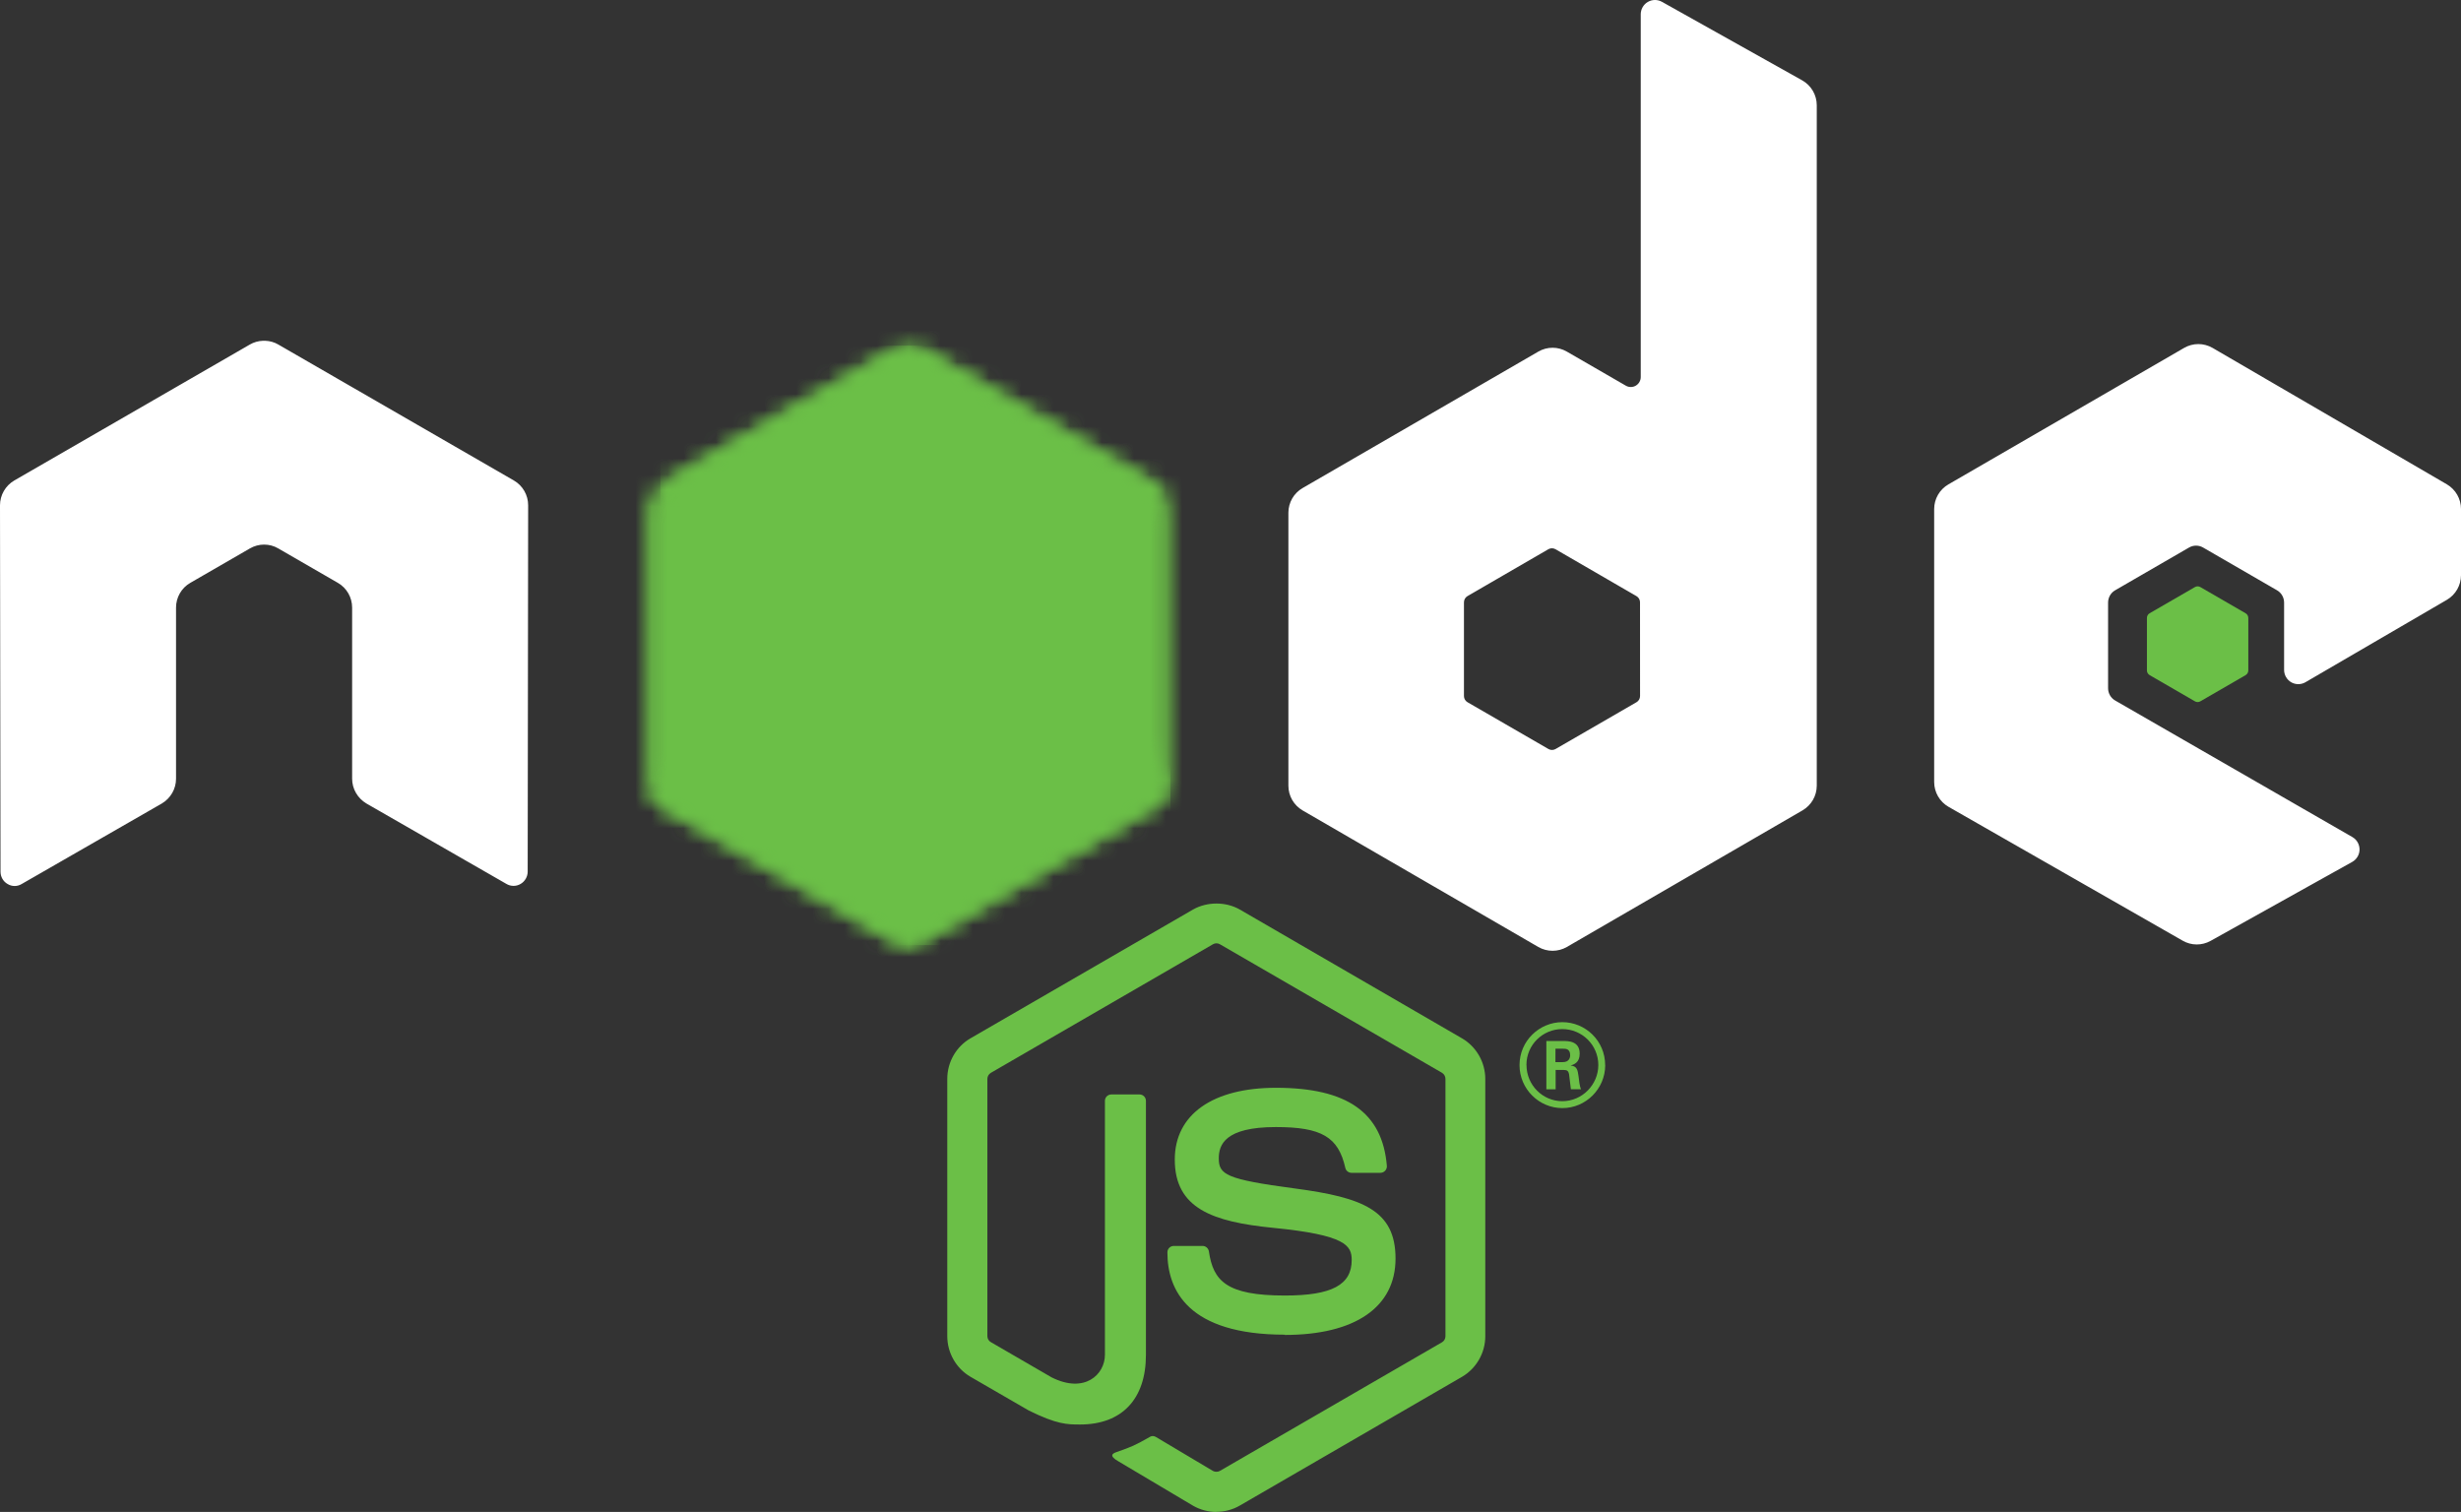 <svg width="153" height="94" viewBox="0 0 153 94" fill="none" xmlns="http://www.w3.org/2000/svg">
<rect x="0" y="0" width="153" height="94" fill="#333333" stroke="none"/>
<g clip-path="url(#clip0_123_913)">
<path d="M75.622 94C75.117 94 74.616 93.867 74.173 93.612L69.561 90.872C68.871 90.486 69.208 90.349 69.435 90.27C70.353 89.948 70.54 89.875 71.52 89.316C71.624 89.257 71.758 89.278 71.864 89.34L75.408 91.45C75.536 91.519 75.717 91.519 75.836 91.45L89.653 83.449C89.781 83.376 89.864 83.227 89.864 83.074V67.08C89.864 66.92 89.781 66.778 89.65 66.698L75.839 58.704C75.711 58.628 75.541 58.628 75.413 58.704L61.604 66.698C61.47 66.774 61.385 66.924 61.385 67.076V83.071C61.385 83.224 61.468 83.369 61.6 83.442L65.383 85.635C67.438 86.665 68.693 85.451 68.693 84.23V68.443C68.693 68.218 68.87 68.044 69.095 68.044H70.845C71.062 68.044 71.242 68.218 71.242 68.443V84.237C71.242 86.984 69.748 88.563 67.151 88.563C66.352 88.563 65.722 88.563 63.965 87.696L60.341 85.6C59.445 85.08 58.892 84.108 58.892 83.071V67.076C58.892 66.035 59.445 65.064 60.341 64.55L74.172 56.546C75.047 56.05 76.209 56.05 77.077 56.546L90.891 64.554C91.783 65.071 92.34 66.039 92.34 67.08V83.074C92.34 84.112 91.783 85.08 90.891 85.6L77.077 93.604C76.634 93.861 76.133 93.993 75.621 93.993" fill="#6BBF47"/>
<path d="M79.89 82.979C73.845 82.979 72.577 80.195 72.577 77.86C72.577 77.638 72.756 77.461 72.977 77.461H74.762C74.959 77.461 75.125 77.605 75.156 77.8C75.426 79.625 76.228 80.545 79.884 80.545C82.796 80.545 84.035 79.885 84.035 78.336C84.035 77.444 83.682 76.781 79.158 76.337C75.374 75.963 73.036 75.126 73.036 72.091C73.036 69.294 75.388 67.629 79.327 67.629C83.751 67.629 85.944 69.169 86.22 72.479C86.231 72.594 86.189 72.705 86.113 72.788C86.037 72.868 85.93 72.916 85.819 72.916H84.024C83.837 72.916 83.675 72.784 83.637 72.604C83.204 70.685 82.16 70.071 79.32 70.071C76.142 70.071 75.772 71.182 75.772 72.014C75.772 73.024 76.208 73.319 80.496 73.888C84.744 74.453 86.76 75.251 86.76 78.246C86.76 81.264 84.249 82.995 79.87 82.995M96.7 66.033H97.163C97.544 66.033 97.617 65.766 97.617 65.609C97.617 65.2 97.337 65.2 97.181 65.2H96.704L96.7 66.033ZM96.136 64.721H97.163C97.516 64.721 98.208 64.721 98.208 65.512C98.208 66.064 97.855 66.178 97.644 66.248C98.056 66.276 98.084 66.546 98.139 66.928C98.166 67.167 98.212 67.58 98.294 67.719H97.662C97.644 67.58 97.547 66.817 97.547 66.775C97.506 66.605 97.447 66.522 97.236 66.522H96.714V67.722H96.136V64.721ZM94.902 66.213C94.902 67.455 95.901 68.462 97.129 68.462C98.367 68.462 99.367 67.434 99.367 66.213C99.367 64.968 98.353 63.979 97.126 63.979C95.915 63.979 94.898 64.954 94.898 66.21M99.796 66.22C99.796 67.691 98.595 68.892 97.132 68.892C95.68 68.892 94.469 67.705 94.469 66.22C94.469 64.707 95.707 63.549 97.132 63.549C98.568 63.549 99.792 64.711 99.792 66.22" fill="#6BBF47"/>
<path fill-rule="evenodd" clip-rule="evenodd" d="M32.835 31.417C32.835 30.778 32.499 30.192 31.95 29.874L17.301 21.419C17.053 21.273 16.776 21.197 16.496 21.187H16.344C16.063 21.197 15.786 21.273 15.535 21.419L0.886 29.874C0.34 30.194 0 30.78 0 31.418L0.032 54.193C0.032 54.508 0.195 54.803 0.471 54.959C0.741 55.126 1.08 55.126 1.35 54.959L10.059 49.956C10.609 49.628 10.944 49.048 10.944 48.416V37.776C10.944 37.141 11.28 36.555 11.828 36.239L15.536 34.097C15.811 33.938 16.113 33.858 16.421 33.858C16.724 33.858 17.033 33.937 17.301 34.097L21.007 36.238C21.555 36.554 21.892 37.14 21.892 37.775V48.414C21.892 49.045 22.232 49.628 22.779 49.954L31.483 54.954C31.756 55.117 32.096 55.117 32.368 54.954C32.636 54.798 32.806 54.503 32.806 54.187L32.835 31.417ZM101.962 43.274C101.962 43.433 101.878 43.58 101.741 43.658L96.709 46.567C96.572 46.646 96.404 46.646 96.267 46.567L91.235 43.658C91.097 43.579 91.014 43.432 91.014 43.274V37.447C91.014 37.288 91.097 37.141 91.231 37.062L96.26 34.147C96.399 34.067 96.568 34.067 96.707 34.147L101.739 37.062C101.877 37.141 101.96 37.288 101.96 37.447L101.962 43.274ZM103.321 0.112C103.047 -0.041 102.712 -0.037 102.441 0.122C102.172 0.281 102.005 0.573 102.005 0.888V23.441C102.005 23.663 101.887 23.867 101.696 23.978C101.505 24.089 101.268 24.089 101.077 23.978L97.407 21.858C96.86 21.541 96.187 21.541 95.639 21.858L80.985 30.342C80.437 30.658 80.099 31.244 80.099 31.876V48.849C80.099 49.484 80.437 50.066 80.985 50.386L95.639 58.876C96.186 59.191 96.86 59.191 97.409 58.876L112.063 50.382C112.609 50.063 112.948 49.48 112.948 48.845V6.545C112.948 5.901 112.599 5.308 112.039 4.994L103.321 0.112ZM152.12 37.293C152.664 36.976 153 36.391 153 35.759V31.646C153 31.013 152.664 30.429 152.119 30.11L137.558 21.631C137.008 21.312 136.333 21.312 135.784 21.631L121.133 30.114C120.583 30.433 120.247 31.016 120.247 31.651V48.617C120.247 49.255 120.59 49.845 121.14 50.161L135.697 58.484C136.233 58.793 136.89 58.797 137.433 58.495L146.239 53.585C146.516 53.429 146.692 53.134 146.692 52.815C146.692 52.496 146.523 52.197 146.246 52.041L131.505 43.555C131.229 43.399 131.059 43.104 131.059 42.788V37.466C131.059 37.148 131.225 36.855 131.502 36.697L136.088 34.043C136.361 33.883 136.697 33.883 136.97 34.043L141.559 36.697C141.833 36.853 142.002 37.148 142.002 37.464V41.648C142.002 41.964 142.172 42.259 142.445 42.418C142.718 42.574 143.057 42.574 143.33 42.415L152.12 37.293Z" fill="white"/>
<path fill-rule="evenodd" clip-rule="evenodd" d="M136.457 36.5C136.56 36.438 136.691 36.438 136.796 36.5L139.608 38.127C139.713 38.188 139.777 38.3 139.777 38.422V41.68C139.777 41.801 139.713 41.913 139.608 41.975L136.796 43.602C136.691 43.663 136.56 43.663 136.457 43.602L133.647 41.975C133.539 41.913 133.474 41.801 133.474 41.68V38.422C133.474 38.3 133.536 38.188 133.643 38.127L136.457 36.5Z" fill="#6BBF47"/>
<mask id="mask0_123_913" style="mask-type:luminance" maskUnits="userSpaceOnUse" x="40" y="21" width="33" height="38">
<path d="M55.589 21.715L41.017 30.152C40.471 30.468 40.137 31.051 40.137 31.681V48.567C40.137 49.197 40.471 49.779 41.017 50.095L55.59 58.539C56.134 58.853 56.806 58.853 57.35 58.539L71.92 50.095C72.463 49.779 72.798 49.197 72.798 48.567V31.681C72.798 31.051 72.463 30.468 71.916 30.152L57.349 21.715C57.075 21.558 56.771 21.48 56.467 21.48C56.162 21.48 55.858 21.558 55.585 21.715" fill="white"/>
</mask>
<g mask="url(#mask0_123_913)">
<path d="M87.523 28.72L46.464 8.531L25.411 51.613L66.469 71.803L87.523 28.72Z" fill="#6BBF47"/>
</g>
<mask id="mask1_123_913" style="mask-type:luminance" maskUnits="userSpaceOnUse" x="40" y="21" width="33" height="38">
<path d="M40.498 49.639C40.637 49.82 40.812 49.977 41.017 50.095L53.516 57.338L55.598 58.538C55.91 58.719 56.265 58.795 56.613 58.769C56.729 58.76 56.846 58.738 56.959 58.706L72.327 30.477C72.21 30.349 72.072 30.242 71.918 30.151L62.377 24.624L57.333 21.713C57.19 21.63 57.035 21.571 56.877 21.529L40.498 49.639Z" fill="white"/>
</mask>
<g mask="url(#mask1_123_913)">
<path d="M22.745 34.691L51.737 74.054L90.08 45.637L61.086 6.275L22.745 34.691Z" fill="#6BBF47"/>
</g>
<mask id="mask2_123_913" style="mask-type:luminance" maskUnits="userSpaceOnUse" x="41" y="21" width="32" height="38">
<path d="M56.293 21.489C56.049 21.514 55.81 21.59 55.589 21.715L41.06 30.128L56.727 58.755C56.945 58.724 57.16 58.651 57.353 58.539L71.924 50.095C72.374 49.834 72.682 49.391 72.775 48.889L56.803 21.518C56.686 21.495 56.568 21.483 56.447 21.483C56.399 21.483 56.35 21.485 56.302 21.49" fill="white"/>
</mask>
<g mask="url(#mask2_123_913)">
<path d="M41.06 21.483V58.756H72.769V21.483H41.06Z" fill="#6BBF47"/>
</g>
</g>
<defs>
<clipPath id="clip0_123_913">
<rect width="153" height="94" fill="white"/>
</clipPath>
</defs>
</svg>

